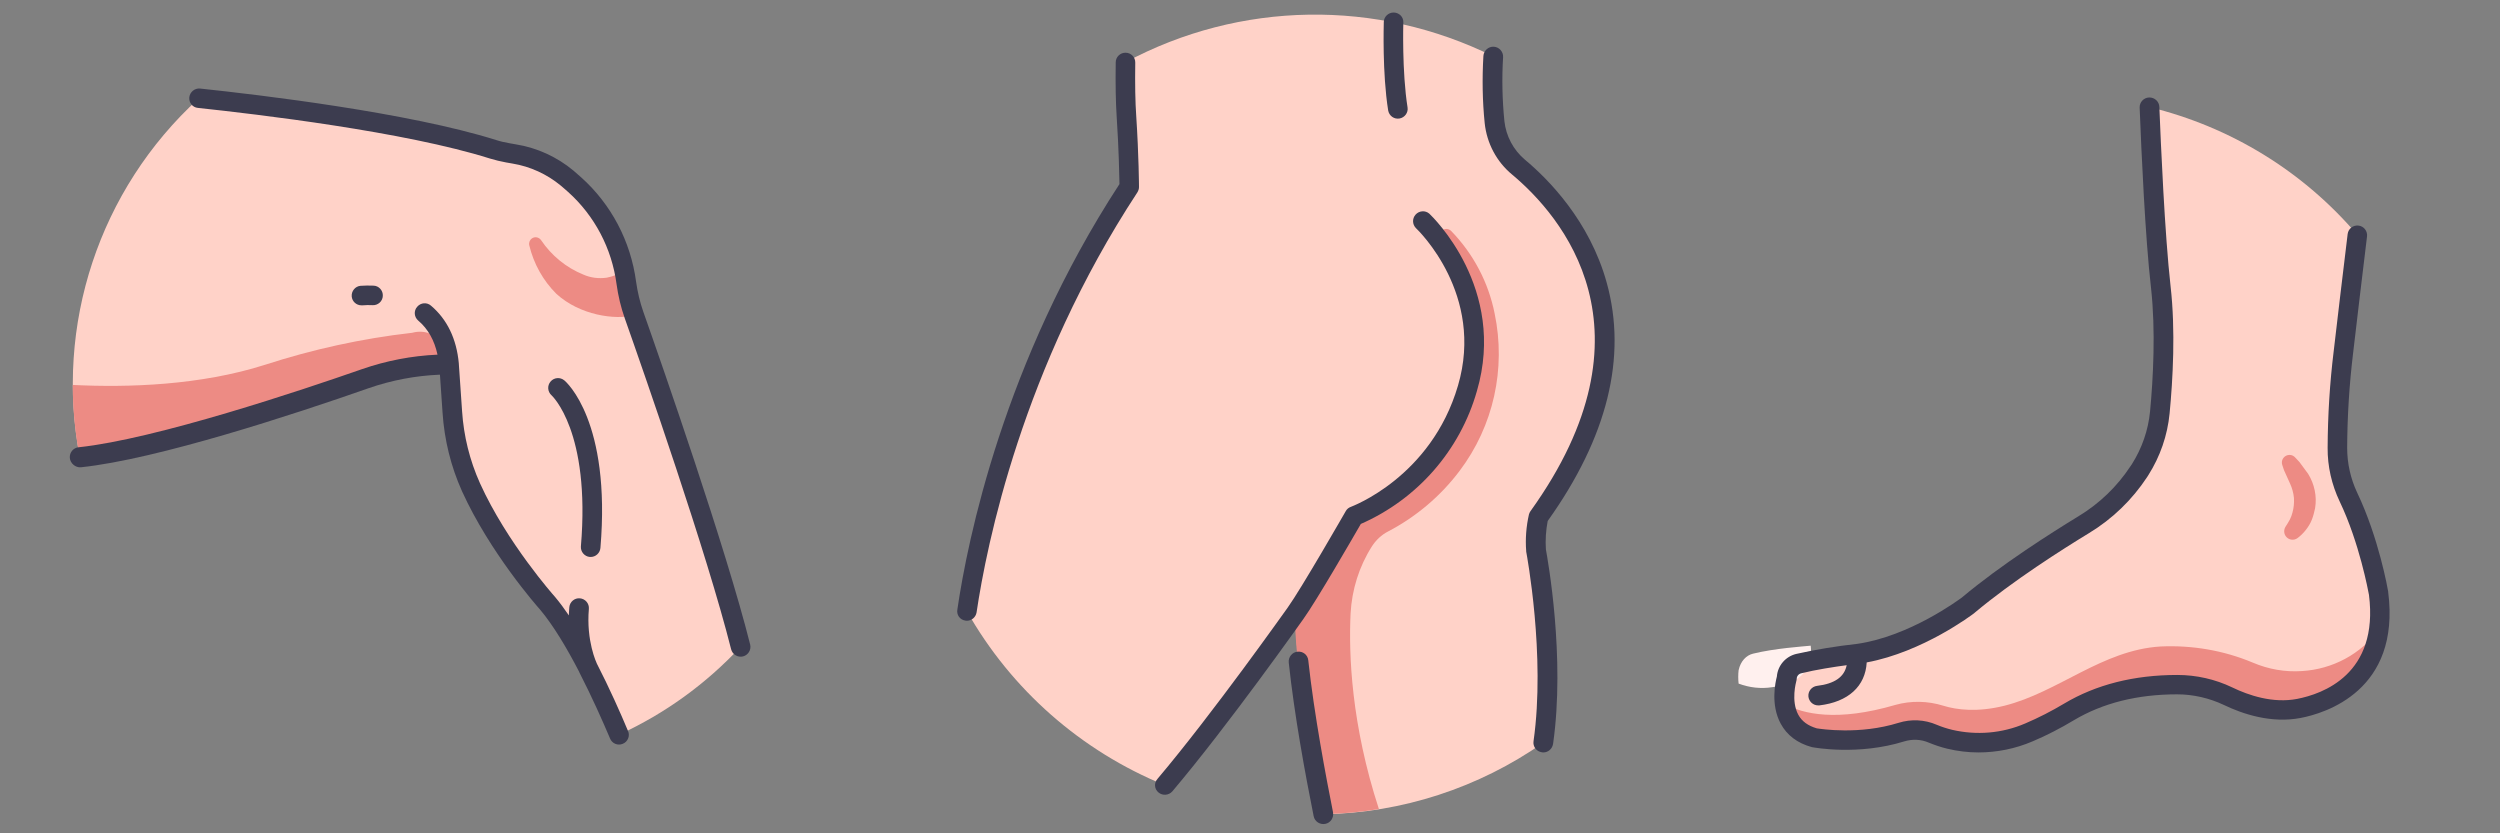 <?xml version="1.0" encoding="utf-8"?>
<!-- Generator: Adobe Illustrator 27.2.0, SVG Export Plug-In . SVG Version: 6.00 Build 0)  -->
<svg version="1.1" id="icons" xmlns="http://www.w3.org/2000/svg" xmlns:xlink="http://www.w3.org/1999/xlink" x="0px" y="0px"
	 viewBox="0 0 1536 512" style="enable-background:new 0 0 1536 512;" xml:space="preserve">
<rect x="0" y="0" width="1536" height="512" fill="#808080" stroke="none"/>
<style type="text/css">
	.st0{fill:#FFD2C8;}
	.st1{fill:#FFF0EE;}
	.st2{fill:#ED8B84;}
	.st3{fill:#3C3C4F;}
</style>
<path class="st0" d="M1461.5,364.5c0,0-5.4-31.7-18.5-59.1c-4.5-9.5-6.9-19.9-6.8-30.4c0.1-19.5,1.3-39,3.7-58.4
	c3-26,6.2-52.3,8.6-72.1c-33.2-39.1-78-66.6-127.9-78.7c1,25.6,3.4,79,6.9,110.6c3.1,27.2,1.2,58.1-0.6,76.9
	c-1.2,12.6-5.4,24.7-12.2,35.4c-0.2,0.3-0.4,0.7-0.7,1c-8.7,13.3-20.3,24.5-33.9,32.7c-17,10.3-47.4,29.7-71,49.5
	c0,0-32.3,24.8-67.4,29.8c-12.4,1.4-24.7,3.4-36.8,6.1c-4.2,1-7.2,4.8-7.3,9.1c0,0-9,29.2,17,36.5c0,0,26.4,5,53.5-3.5
	c6.3-2,13.2-1.6,19.3,1c3.4,1.4,6.9,2.6,10.4,3.4c16.2,3.9,33.3,2.4,48.6-4.2c8.5-3.6,16.8-7.9,24.7-12.6
	c22.6-13.4,46.9-16.8,66.5-16.8c10.9,0,21.6,2.4,31.4,7.1c10.3,5,26.8,10.7,43.6,7.5C1440,429.9,1467.3,410,1461.5,364.5
	L1461.5,364.5z"/>
<path class="st1" d="M1088.9,422.2c22.6-2.7,24.6-16.9,23.6-25.5c-4.7,0.5-21.9,1.6-35.4,4.9c-4.2,1-7.7,4.6-8.9,10.2
	c-0.3,2.7-0.3,5.4,0,8.2C1074.8,422.5,1081.9,423.3,1088.9,422.2z"/>
<path class="st2" d="M1412.8,283.9l5.3,7.2c3.9,6.3,5.5,13.8,4.3,21.1c-0.5,2.4-1.1,4.8-2,7.1c-0.9,2.3-2.2,4.4-3.7,6.3
	c-1.5,1.9-3.2,3.6-5.1,5c-2.3,1.7-5.5,1.2-7.2-1.1c-1.3-1.8-1.3-4.2-0.1-6c0,0,1.9-2.9,2.6-4.3c0.7-1.4,1.2-2.8,1.6-4.3
	c0.8-2.9,1.1-6,0.9-9c-0.3-3-1.1-6-2.4-8.8c0,0-3.3-7.2-3.7-8.2l-1.1-3.3c-0.8-2.5,0.6-5.1,3.1-5.9c1.6-0.5,3.3-0.1,4.5,1
	L1412.8,283.9z"/>
<path class="st2" d="M1246.1,450.1c8.7-3.7,17-8,25.1-12.8c22.6-13.4,46.9-16.8,66.5-16.8c10.9,0,21.6,2.4,31.4,7.1
	c10.3,5,26.8,10.7,43.6,7.5c22.5-4.3,44.8-18.5,49-48.4c-11.2,15.2-28.6,24.5-47.4,25.6c-10.3,0.7-20.6-1.1-30.2-5.2
	c-17.9-7.5-37.3-10.8-56.7-9.9c-35.8,2.2-62.8,28.1-95.9,36.4c-16.5,4.1-29.1,2.6-37.5,0c-9.6-3-19.9-3.2-29.5-0.5
	c-35.9,10.5-56.6,5.6-67.9-0.5c1.1,8.1,5.5,16.9,18.2,20.4c0,0,26.4,5,53.5-3.5c6.3-2,13.2-1.6,19.3,1c3.4,1.4,6.9,2.5,10.4,3.4
	C1213.9,458,1230.8,456.6,1246.1,450.1L1246.1,450.1z"/>
<path class="st3" d="M1113.1,459c0.2,0,0.3,0.1,0.5,0.1c1.1,0.2,28.2,5.2,56.4-3.6c5-1.5,10.3-1.3,15.1,0.8
	c3.7,1.5,7.5,2.8,11.3,3.7c6.3,1.5,12.7,2.3,19.1,2.3c11.4,0,22.8-2.3,33.3-6.8c8.8-3.7,17.2-8.1,25.4-13
	c17.8-10.6,39.1-15.9,63.4-15.9h0c9.9,0,19.8,2.3,28.7,6.5c11.6,5.6,29.2,11.5,47.3,8c14.6-2.8,61.5-16.6,53.7-77.4
	c0-0.1,0-0.2,0-0.2c-0.2-1.3-5.7-32.8-19-60.7c-4.1-8.7-6.2-18.1-6.2-27.7c0.1-19.3,1.3-38.6,3.6-57.7c2.5-21.5,5.4-45.7,8.6-72.1
	c0.4-3.3-1.9-6.3-5.2-6.7c-3.3-0.4-6.3,1.9-6.7,5.2c-3.2,26.4-6.1,50.7-8.6,72.2c-2.4,19.6-3.6,39.3-3.7,59.1
	c-0.1,11.4,2.5,22.7,7.4,33c12.2,25.5,17.6,55.4,18,57.4c6.2,48.9-28.7,60.9-44.1,63.9c-14.9,2.9-29.9-2.2-39.8-7
	c-10.6-5.1-22.2-7.7-33.9-7.7h0c-26.5,0-49.9,5.9-69.5,17.6c-7.7,4.6-15.7,8.7-23.9,12.2c-14.2,6.1-29.9,7.4-44.9,3.9
	c-3.3-0.8-6.4-1.8-9.5-3.1c-7.4-3.2-15.7-3.6-23.4-1.2c-24,7.5-47.7,3.8-50.3,3.4c-5.4-1.6-9.1-4.3-11.3-8.3
	c-4.7-8.6-1.3-20.4-1.3-20.5c0.2-0.5,0.2-1.1,0.3-1.6c0-1.6,1.1-3,2.7-3.4c9.2-2.3,20.6-4,28-5c-1.4,7.2-7.4,11.4-18.2,12.7
	c-3.3,0.4-5.7,3.4-5.3,6.7c0.4,3,2.9,5.3,6,5.3c0.2,0,0.5,0,0.7,0c17.8-2.1,28.3-11.8,29.1-26.4c34.5-6.4,64.8-29.3,66.1-30.3
	c0.1-0.1,0.1-0.1,0.2-0.2c23.5-19.7,54.1-39.1,70.2-48.9c14.4-8.7,26.6-20.5,35.8-34.5l0.7-1.1c7.3-11.5,11.8-24.5,13.1-38
	c2-20.7,3.7-51,0.6-78.1c-3.6-32.1-6-87.7-6.9-110.2c-0.1-3.3-2.9-5.9-6.3-5.8c-3.3,0.1-5.9,2.9-5.8,6.2c1.1,28,3.4,79.7,7,111
	c2.9,26.1,1.3,55.5-0.6,75.6c-1.1,11.6-5,22.8-11.3,32.7l-0.7,1c-8.2,12.5-19.1,23-32,30.8c-16.4,10-47.5,29.7-71.6,49.9
	c-1.9,1.4-32.2,23.9-64.4,28.5c-12.6,1.4-25.1,3.4-37.5,6.2c-6.5,1.6-11.3,7.2-11.8,13.9c-0.9,3.4-4,17.3,2.4,29
	C1097.9,451.7,1104.3,456.6,1113.1,459L1113.1,459z"/>
<path class="st0" d="M455,397.4c-14.8-59.1-53.7-170.4-65.4-203.7c-2.3-6.4-3.9-13.1-4.8-19.9c-3.1-23.3-14.3-44.6-31.8-60.3
	c-1.6-1.4-3.2-2.8-4.7-4c-9.3-7.7-20.5-12.9-32.5-14.8l-4-0.7c-3.1-0.5-6.1-1.2-9.1-2.2c-53.3-16.7-146-27.6-180.6-31.3
	C61,116.3,33.3,199.9,49.1,281.1c47-4.9,133.3-33.6,175.4-48.3c16.5-5.8,33.9-8.7,51.4-8.7l2,29.1c1,16,4.9,31.7,11.5,46.4
	c17.1,37.8,46.9,71.1,46.9,71.1c17.7,21.1,35.4,60.3,44,80.7C408.5,438.5,433.9,420.1,455,397.4L455,397.4z"/>
<path class="st2" d="M271.6,211.8c-3.4-6.6-10.9-9.3-18.1-7.4c-0.2,0.1-0.4,0.1-0.6,0.1c-30.6,3.5-60.7,10.1-90,19.6
	c-39.8,12.7-84.4,14.1-118.2,12.4c0,15,1.5,29.9,4.3,44.6c47-4.9,133.3-33.6,175.4-48.3c16.5-5.8,33.9-8.7,51.4-8.7
	C275.2,219.8,273.8,215.6,271.6,211.8L271.6,211.8z"/>
<path class="st2" d="M389.6,193.7c0,0-3.1-11.6-4.8-19.9c-0.4-2.7-0.9-5.4-1.4-8.1c-3,2.6-6.7,4.2-10.6,4.9
	c-4.9,0.7-9.9,0.1-14.4-1.9c-10.6-4.3-19.6-11.7-26-21.2c-1.3-1.8-3.8-2.3-5.6-1c-1.4,1-2,2.7-1.6,4.3c2.7,11.2,8.4,21.5,16.6,29.7
	C356.2,193.7,377.9,196.7,389.6,193.7z"/>
<g>
	<path class="st3" d="M383.9,195.7c11.6,32.8,50.5,144.3,65.3,203.2c0.8,3.2,4.1,5.2,7.3,4.4c3.2-0.8,5.2-4.1,4.4-7.3
		c-14.9-59.4-54-171.4-65.6-204.3c-2.1-6-3.6-12.3-4.5-18.7c-3.3-24.7-15.2-47.4-33.7-64c-1.6-1.4-3.2-2.8-4.8-4.2
		c-10.1-8.4-22.3-14-35.3-16.1l-4-0.7c-2.8-0.5-5.6-1.1-8.3-2c-53.4-16.8-144.9-27.7-181.8-31.6c-3.3-0.3-6.2,2.1-6.6,5.4
		c-0.3,3.3,2,6.2,5.3,6.5c36.5,3.9,127.1,14.6,179.4,31.1c3.3,1,6.6,1.8,9.9,2.4l4,0.7c10.9,1.8,21.1,6.5,29.6,13.5
		c1.5,1.3,3,2.6,4.5,3.9c16.4,14.7,26.9,34.8,29.8,56.6C379.8,181.8,381.5,188.9,383.9,195.7L383.9,195.7z"/>
	<path class="st3" d="M49.7,287.1c46.8-4.9,130.9-32.5,176.8-48.6c14.1-4.9,28.9-7.7,43.8-8.3l1.6,23.3c1.1,16.7,5.1,33.1,12,48.4
		c17.1,37.6,45.9,70.4,47.9,72.6c8.3,9.9,16.6,23.9,24,38.2c0.1,0.2,0.2,0.4,0.2,0.5c0,0.1,0.1,0.1,0.1,0.2
		c7.6,14.8,14.2,29.7,18.7,40.3c1.2,3.1,4.8,4.6,7.8,3.3c3.1-1.2,4.6-4.8,3.3-7.8c0-0.1,0-0.1-0.1-0.2
		c-4.5-10.8-11.3-26.1-19.1-41.3c-0.2-0.5-6.6-13.9-4.9-33.6c0.3-3.3-2.2-6.2-5.5-6.5c-3.3-0.3-6.2,2.2-6.5,5.4
		c-0.2,1.8-0.2,3.5-0.3,5.1c-2.7-4-5.5-7.8-8.6-11.5c0,0-0.1-0.1-0.1-0.1c-0.3-0.3-29.4-33.1-45.9-69.6c-6.3-14-10-29-11-44.3
		l-2-29.1c0,0,0,0,0-0.1c0,0,0-0.1,0-0.1c-1.4-15.2-7.2-27.1-17.1-35.5c-2.5-2.2-6.3-1.9-8.5,0.7c-2.2,2.5-1.9,6.3,0.7,8.5
		c0,0,0,0,0,0c6,5.1,9.9,12.1,11.8,20.9c-15.8,0.7-31.4,3.7-46.4,8.9c-36.6,12.8-126.7,43-174.1,48c-3.3,0.3-5.7,3.3-5.4,6.6
		S46.4,287.4,49.7,287.1L49.7,287.1z"/>
	<path class="st3" d="M221.5,175.6c-3.3,0.3-5.7,3.3-5.4,6.6c0.3,3.1,2.9,5.4,6,5.4c0.2,0,0.4,0,0.6,0c2-0.2,4.1-0.2,6.2-0.1
		c3.3,0.2,6.2-2.4,6.3-5.7c0.2-3.3-2.4-6.2-5.7-6.3c0,0-0.1,0-0.1,0C226.8,175.4,224.2,175.4,221.5,175.6z"/>
	<path class="st3" d="M362.4,342.2c0.2,0,0.3,0,0.5,0c3.1,0,5.7-2.4,6-5.5c6.6-77.8-21-102.1-22.2-103c-2.5-2.1-6.3-1.8-8.4,0.7
		c-2.2,2.5-1.9,6.3,0.6,8.5c0.2,0.2,24,22.1,18,92.9C356.7,339,359.1,341.9,362.4,342.2C362.4,342.2,362.4,342.2,362.4,342.2
		L362.4,342.2z"/>
</g>
<path class="st0" d="M933.1,102.7c-8.3-7-13.6-16.9-14.7-27.7c-1.4-13.4-1.6-26.8-0.8-40.3C846-0.8,761.8,0.5,691.4,38.3
	c-0.2,11.6-0.1,23.4,0.6,33.3c1.6,24.4,1.7,43.3,1.7,43.3c-71,108.2-93.3,216.9-99.7,260.5c27.3,48.3,70.2,86,121.6,107
	c34.9-41.3,80.2-105.5,80.2-105.5c0.5,35.7,11.1,93.1,17.2,123.4c48.4-0.9,95.5-16.2,135.2-44c7.8-54.4-4.5-117.9-4.5-117.9
	c-0.5-6.9,0-13.9,1.5-20.7C1029.2,200.8,961.8,126.7,933.1,102.7L933.1,102.7z"/>
<path class="st2" d="M813.1,500.2c11.4-0.2,22.8-1.3,34.1-3.1c-17-52.1-18.6-94.9-17.4-120.2c0.8-14.6,5.2-28.8,13.1-41.2
	c2.5-3.9,5.9-7.1,10-9.2c17.2-9,32.2-21.7,43.8-37.1c20.9-27.6,28.7-62.9,21.6-96.8c-3.8-19.1-13.1-36.7-26.7-50.7
	c-1.6-1.6-4.3-1.7-5.9,0c-1.4,1.4-1.6,3.6-0.6,5.3c13.8,20.8,27.7,53.5,16.4,91.3c-9.4,31.9-31.2,58.6-60.5,74.3
	c-6.2,3.3-11.4,8.3-15,14.4c-8.5,14.7-23.9,40.8-30.1,49.6C794.2,403.3,807.6,473.2,813.1,500.2L813.1,500.2z"/>
<g>
	<path class="st3" d="M987.2,173.8c-10.5-38.1-36-63.8-50.3-75.7c-7.1-6-11.6-14.5-12.6-23.7c-1.3-13-1.6-26.2-0.8-39.3
		c0.2-3.3-2.4-6.2-5.7-6.4c-3.3-0.2-6.2,2.4-6.4,5.7c-0.8,13.8-0.6,27.6,0.8,41.3c1.3,12.3,7.3,23.7,16.9,31.6
		c30,25.1,91.2,95.5,11.2,206.8c-0.4,0.6-0.7,1.2-0.9,1.9c-1.7,7.4-2.3,15.1-1.7,22.7c0,0.3,0,0.5,0.1,0.8
		c0.1,0.6,11.9,63.2,4.4,115.9c-0.5,3.3,1.8,6.3,5.1,6.8c0,0,0,0,0,0c0.3,0,0.6,0.1,0.9,0.1c3,0,5.5-2.2,6-5.2
		c7.6-53.1-3.3-113.5-4.4-119.5c-0.4-5.8,0-11.7,1.1-17.5C987.6,268.7,999.8,219.4,987.2,173.8L987.2,173.8z"/>
	<path class="st3" d="M797.2,400.4c-3.3,0.3-5.7,3.3-5.4,6.6c0,0,0,0,0,0c3.4,32.1,10.2,69,15.3,94.4c0.6,3.3,3.8,5.4,7.1,4.8
		c3.3-0.6,5.4-3.8,4.8-7.1c0,0,0-0.1,0-0.1c-4.1-20.6-11.6-60-15.2-93.3C803.5,402.4,800.5,400,797.2,400.4L797.2,400.4z"/>
	<path class="st3" d="M711.8,486.9c2.5,2.1,6.3,1.8,8.5-0.7c0,0,0,0,0,0c34.5-40.8,79.5-104.5,80.5-105.9l0,0
		c8.1-11.3,30.1-49.4,35.3-58.4c34.7-15.2,60.9-45.1,71.3-81.6c18.5-63.1-27.2-107.1-29.2-109c-2.5-2.2-6.3-1.9-8.5,0.6
		c-2.1,2.4-2,5.9,0.2,8.2c1.7,1.6,42.3,40.9,25.9,96.8c-16.5,56.4-65.4,74.3-65.8,74.5c-1.4,0.5-2.5,1.4-3.2,2.7
		c-0.3,0.5-27.1,47.3-35.7,59.3l0,0l0,0c-0.5,0.6-45.5,64.4-79.9,105.1C708.9,481,709.2,484.8,711.8,486.9
		C711.8,486.9,711.8,486.9,711.8,486.9L711.8,486.9z"/>
	<path class="st3" d="M593.1,381.3c0.3,0,0.6,0.1,0.9,0.1c3,0,5.5-2.2,6-5.1c6.2-41.7,28.1-150.4,98.8-258.1c0.6-1,1-2.1,1-3.3
		c0-0.2-0.1-19.3-1.7-43.6c-0.6-8.6-0.8-19.7-0.6-32.8c0.1-3.3-2.6-6.1-5.9-6.1c-3.3-0.1-6.1,2.6-6.1,5.9c-0.2,13.4,0,24.8,0.6,33.7
		c1.3,19.7,1.6,35.8,1.7,41.1c-71.2,109.2-93.4,219.1-99.6,261.4C587.6,377.8,589.8,380.8,593.1,381.3
		C593.1,381.3,593.1,381.3,593.1,381.3z"/>
	<path class="st3" d="M856.4,7.7c-3.3-0.1-6.1,2.5-6.2,5.8c0,0,0,0,0,0c0,1.3-1,31.3,2.7,54.4c0.6,3.3,3.7,5.5,7,4.9
		c3.2-0.6,5.4-3.6,4.9-6.8c-3.5-22-2.6-51.9-2.6-52.2C862.4,10.6,859.8,7.8,856.4,7.7z"/>
</g>
</svg>
